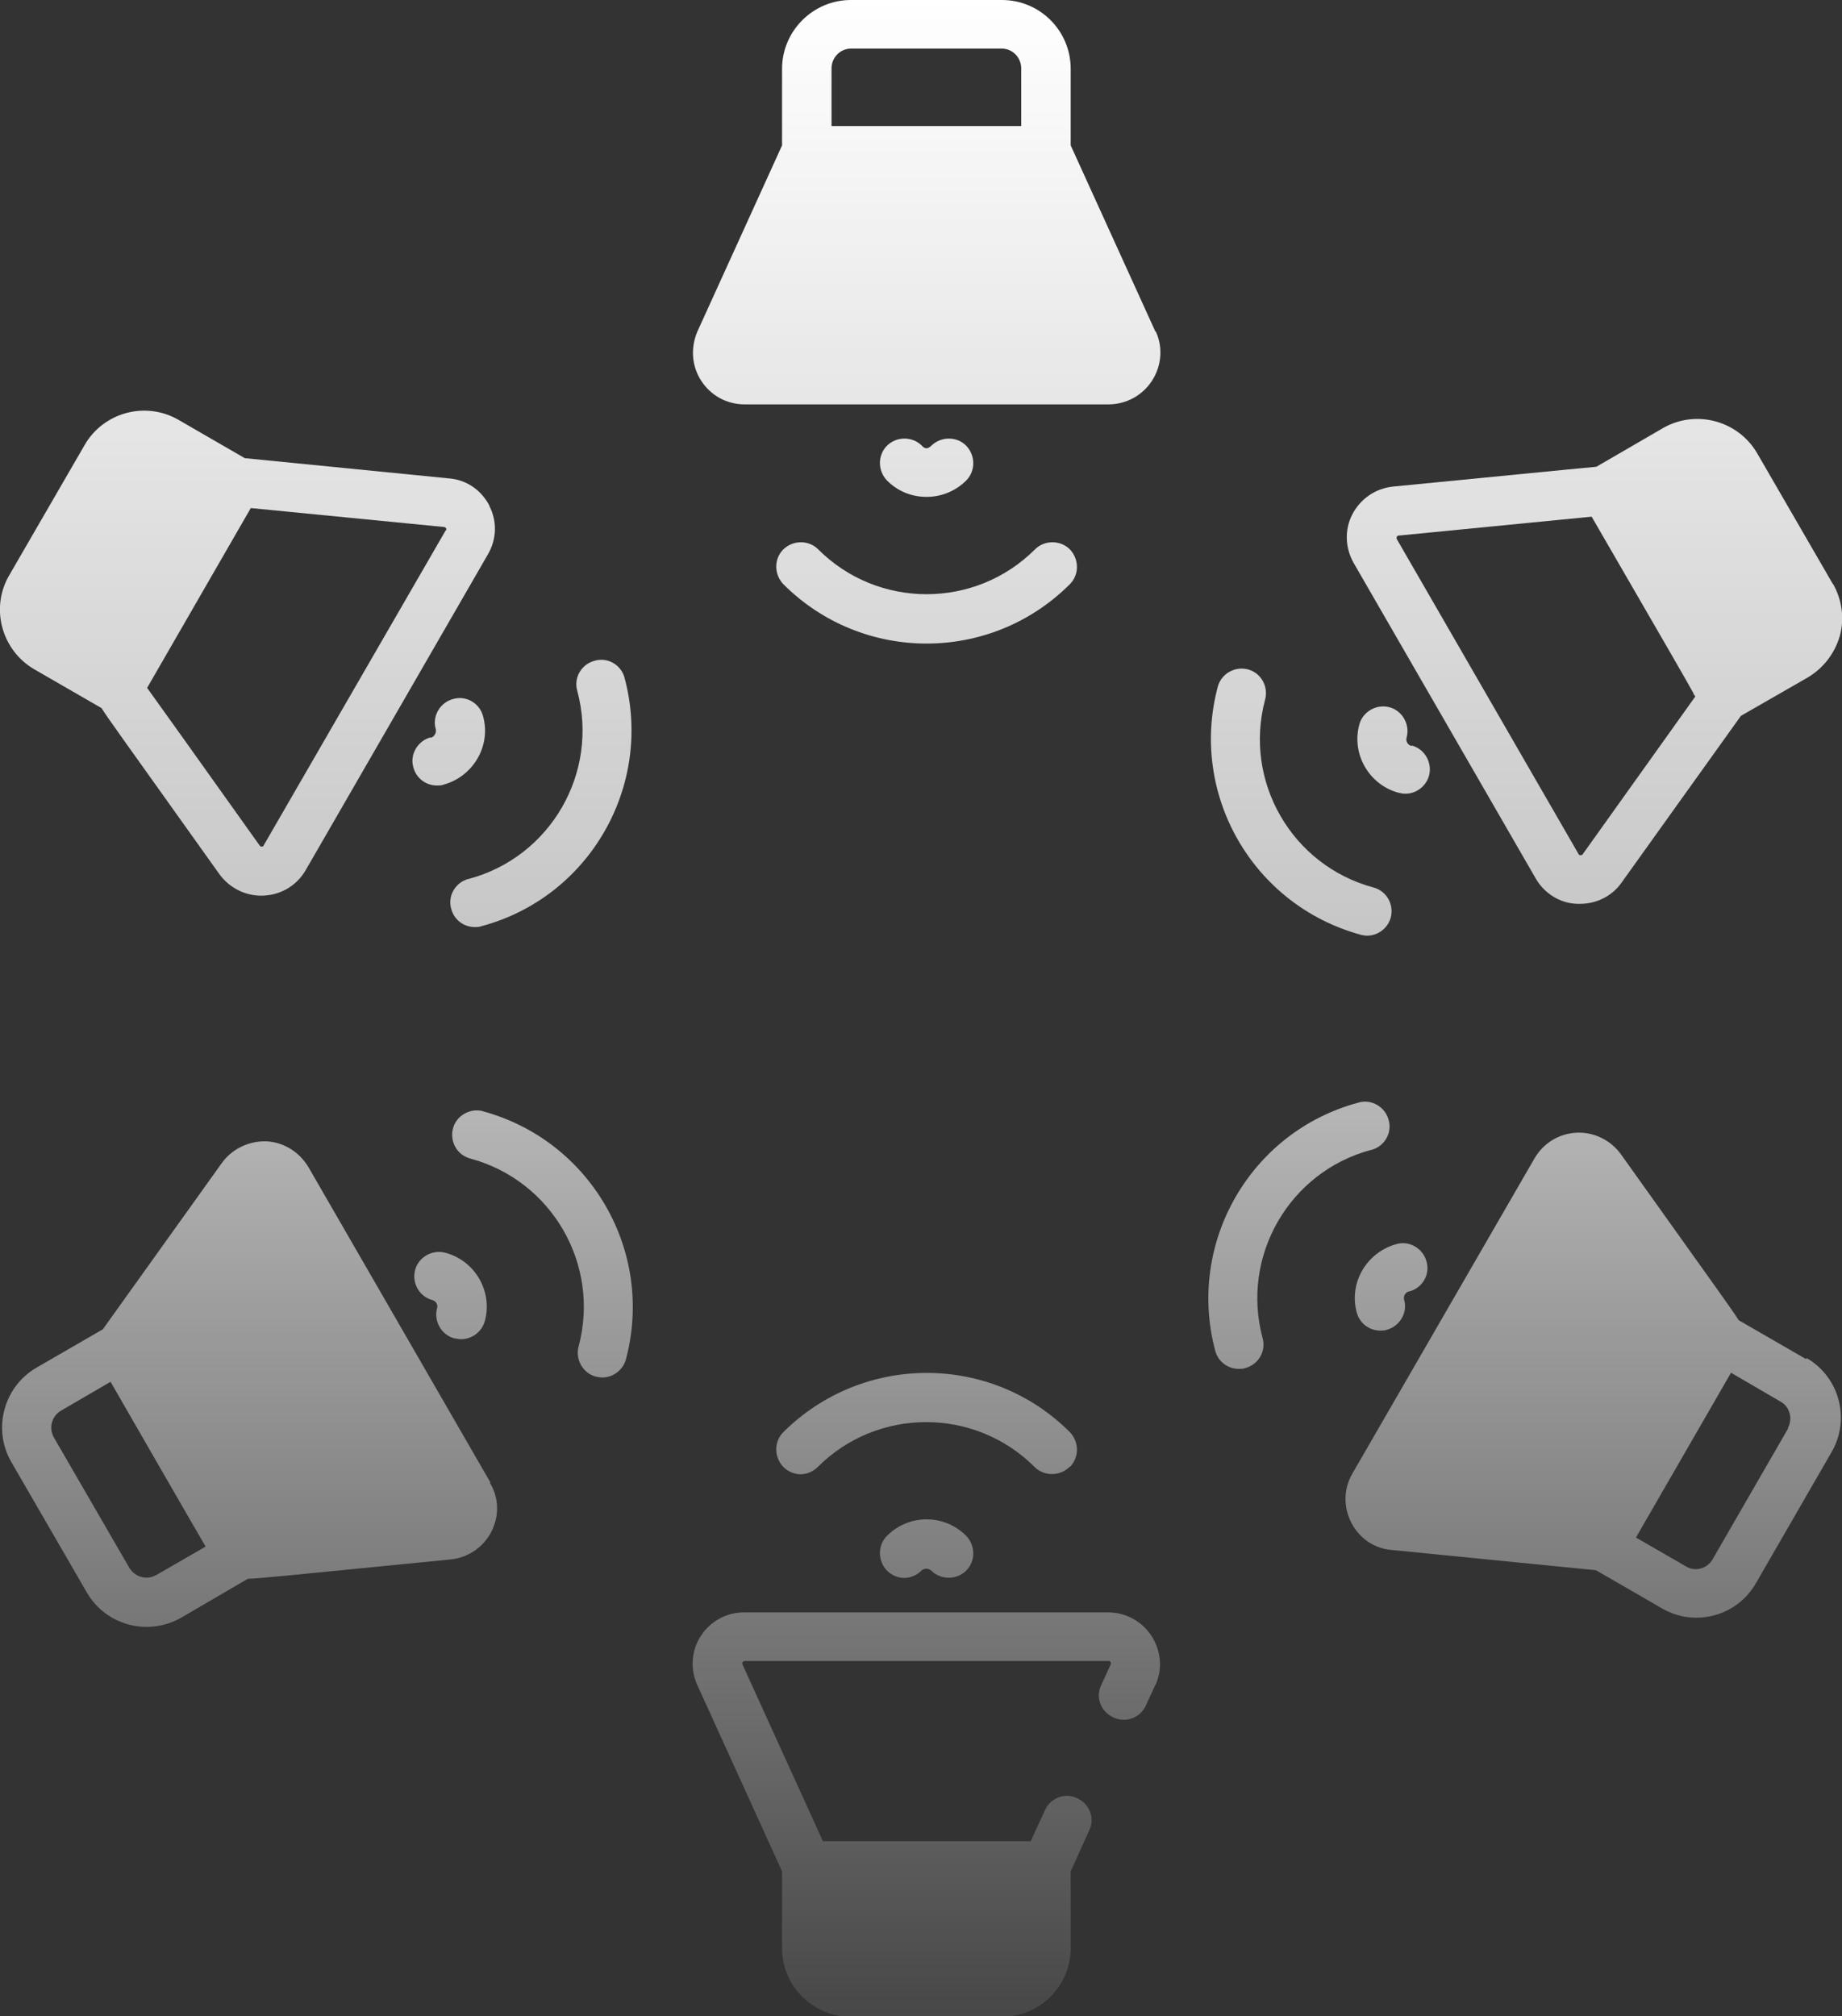 <?xml version="1.0" encoding="UTF-8"?>
<svg xmlns="http://www.w3.org/2000/svg" xmlns:xlink="http://www.w3.org/1999/xlink" id="b" width="42.82" height="46.87" viewBox="0 0 42.82 46.87">
  <rect x="0" y="0" width="42.82" height="46.87" fill="#333333" stroke="none"/>
  <defs>
    <linearGradient id="d" x1="21.54" y1="50.87" x2="21.54" y2="4" gradientTransform="translate(0 50.87) scale(1 -1)" gradientUnits="userSpaceOnUse">
      <stop offset="0" stop-color="#fff"></stop>
      <stop offset=".5" stop-color="#fff" stop-opacity=".7"></stop>
      <stop offset="1" stop-color="#fff" stop-opacity=".1"></stop>
    </linearGradient>
    <linearGradient id="e" x1="21.54" y1="50.87" x2="21.54" y2="4" xlink:href="#d"></linearGradient>
    <linearGradient id="f" x1="21.54" x2="21.54" y2="4" xlink:href="#d"></linearGradient>
    <linearGradient id="g" x1="21.54" x2="21.54" xlink:href="#d"></linearGradient>
    <linearGradient id="h" x1="21.54" x2="21.54" y2="4" xlink:href="#d"></linearGradient>
    <linearGradient id="i" x1="21.54" y1="50.87" x2="21.54" y2="4" xlink:href="#d"></linearGradient>
    <linearGradient id="j" x1="5.76" y1="50.87" x2="5.76" y2="4" xlink:href="#d"></linearGradient>
    <linearGradient id="k" x1="12.57" x2="12.57" xlink:href="#d"></linearGradient>
    <linearGradient id="l" x1="10.43" y1="50.87" x2="10.43" y2="4" xlink:href="#d"></linearGradient>
    <linearGradient id="m" x1="37.02" y1="50.87" x2="37.02" y2="4" xlink:href="#d"></linearGradient>
    <linearGradient id="n" x1="30.2" x2="30.2" xlink:href="#d"></linearGradient>
    <linearGradient id="o" x1="32.34" y1="50.87" x2="32.34" y2="4" xlink:href="#d"></linearGradient>
    <linearGradient id="p" x1="5.8" y1="50.87" x2="5.8" y2="4" xlink:href="#d"></linearGradient>
    <linearGradient id="q" x1="12.62" y1="50.87" x2="12.62" y2="4" xlink:href="#d"></linearGradient>
    <linearGradient id="r" x1="10.48" y1="50.87" x2="10.48" y2="4" xlink:href="#d"></linearGradient>
    <linearGradient id="s" x1="39.4" x2="39.4" xlink:href="#d"></linearGradient>
    <linearGradient id="t" x1="37.07" y1="50.87" x2="37.07" y2="4" xlink:href="#d"></linearGradient>
    <linearGradient id="u" x1="30.25" y1="50.87" x2="30.25" y2="4" xlink:href="#d"></linearGradient>
    <linearGradient id="v" x1="32.39" x2="32.39" y2="4" xlink:href="#d"></linearGradient>
  </defs>
  <g id="c">
    <path d="m26.86,7.71l-1.97-4.33v-1.78c0-.88-.71-1.6-1.6-1.6h-3.51c-.88,0-1.6.72-1.6,1.6v1.78l-1.97,4.33h0c-.16.38-.13.8.09,1.14.22.34.59.55,1.01.55h8.46c.41,0,.79-.21,1.01-.55.22-.34.26-.77.09-1.14Zm-3.11-4.78h-4.42v-1.34c0-.25.2-.46.45-.46h3.51c.25,0,.45.21.45.46v1.34Z" fill="url(#d)" stroke-width="0"></path>
    <path d="m18.21,12.77c-.22.22-.22.58,0,.81,1.84,1.84,4.82,1.84,6.66,0,.22-.22.22-.58,0-.81-.22-.22-.59-.22-.81,0-1.39,1.39-3.65,1.39-5.04,0-.22-.22-.58-.22-.81,0Z" fill="url(#e)" stroke-width="0"></path>
    <path d="m22.46,11.17c.22-.22.22-.58,0-.81-.22-.22-.58-.22-.81,0-.08.08-.15.08-.22,0-.22-.22-.59-.22-.81,0-.22.22-.22.58,0,.81.25.25.57.38.92.38.35,0,.68-.14.92-.38Z" fill="url(#f)" stroke-width="0"></path>
    <path d="m26.86,39.16l-.22.48c-.13.29-.47.42-.76.28-.29-.13-.42-.47-.28-.75l.22-.48s.01-.03,0-.05c-.01-.03-.04-.03-.05-.03h-8.46s-.03,0-.05.03c-.01.02,0,.04,0,.05l1.87,4.11h4.83l.33-.72c.13-.29.47-.42.75-.28.29.13.42.47.28.75l-.43.95v1.78c0,.88-.71,1.6-1.6,1.6h-3.51c-.88,0-1.6-.71-1.6-1.6v-1.78l-1.97-4.33c-.17-.37-.14-.8.08-1.14.22-.34.59-.55,1.01-.55h8.46c.41,0,.79.21,1.01.55.22.34.26.77.09,1.14Z" fill="url(#g)" stroke-width="0"></path>
    <path d="m24.87,34.1c.22-.22.22-.58,0-.81-1.84-1.84-4.82-1.83-6.66,0-.22.22-.22.58,0,.81.11.11.26.17.4.17s.29-.06.4-.17c1.39-1.39,3.65-1.39,5.04,0,.22.22.59.22.81,0Z" fill="url(#h)" stroke-width="0"></path>
    <path d="m20.62,35.7c-.22.22-.22.58,0,.81.11.11.26.17.4.17s.29-.06.4-.17c.06-.06.16-.06.23,0,.22.22.59.22.81,0,.22-.22.22-.58,0-.81-.51-.51-1.33-.51-1.84,0Z" fill="url(#i)" stroke-width="0"></path>
    <path d="m11.38,11.76c-.19-.37-.54-.61-.95-.64l-4.74-.47-1.54-.89c-.76-.44-1.74-.18-2.18.58L.21,13.38c-.44.76-.17,1.74.59,2.18l1.56.9h0c.16.25.3.44,2.74,3.86.24.33.61.5.97.5.41,0,.81-.2,1.04-.6l4.23-7.33c.21-.36.22-.78.03-1.14Zm-1.02.57l-4.23,7.32s-.01.03-.04.03c-.03,0-.04-.01-.05-.02-1.6-2.25-2.32-3.25-2.62-3.67.23-.4,2.22-3.85,2.41-4.18l4.49.44s.03,0,.05.03c.01.02,0,.04,0,.05Z" fill="url(#j)" stroke-width="0"></path>
    <path d="m10.89,20.43c-.3.08-.49.39-.4.7.07.26.3.42.55.42.05,0,.1,0,.15-.02,2.51-.67,4-3.26,3.33-5.77-.08-.31-.4-.49-.7-.4-.3.08-.49.39-.4.7.51,1.9-.62,3.86-2.52,4.37Z" fill="url(#k)" stroke-width="0"></path>
    <path d="m10.01,17.14c-.3.08-.49.4-.4.7.07.26.3.42.55.42.05,0,.1,0,.15-.02.69-.19,1.11-.9.92-1.59-.08-.31-.4-.49-.7-.4-.3.08-.49.4-.4.7.02.08-.03.17-.11.2Z" fill="url(#l)" stroke-width="0"></path>
    <path d="m41.98,31.59l-1.56-.9h0c-.16-.25-.3-.44-2.74-3.86h0c-.24-.33-.63-.52-1.03-.5-.41.02-.77.24-.98.6l-4.23,7.32c-.21.36-.21.78-.03,1.14.19.37.54.61.95.64l4.74.47,1.54.89c.76.44,1.74.18,2.18-.59l1.76-3.05c.44-.76.18-1.74-.58-2.18Zm-.41,1.61l-1.76,3.05c-.13.22-.41.29-.62.16l-1.16-.67,2.21-3.83,1.15.67c.22.12.29.4.17.62Z" fill="url(#m)" stroke-width="0"></path>
    <path d="m31.88,26.73c.3-.08.49-.39.4-.7-.08-.3-.4-.49-.7-.4-2.51.67-4,3.26-3.33,5.77.07.26.3.42.55.42.05,0,.1,0,.15-.02.3-.08.49-.39.4-.7-.51-1.9.62-3.86,2.52-4.37Z" fill="url(#n)" stroke-width="0"></path>
    <path d="m32.76,30.02c.31-.08.49-.4.4-.7-.08-.3-.4-.49-.7-.4-.69.19-1.11.9-.92,1.59.07.26.3.42.55.42.05,0,.1,0,.15-.02.3-.08.49-.4.4-.7-.02-.08.03-.17.11-.19Z" fill="url(#o)" stroke-width="0"></path>
    <path d="m11.4,34.46l-4.23-7.33c-.21-.35-.57-.58-.98-.6-.4-.01-.79.17-1.03.5l-2.77,3.87-1.54.89c-.76.44-1.03,1.42-.59,2.19l1.76,3.04c.44.76,1.41,1.02,2.18.59l1.56-.91h0c.29-.01.77-.06,4.71-.45.41-.04.76-.28.95-.64.19-.37.18-.79-.03-1.14Zm-7.77,2.15c-.21.13-.49.05-.62-.16l-1.76-3.04c-.12-.22-.05-.49.17-.62l1.15-.67s2.06,3.58,2.21,3.83l-1.16.67Z" fill="url(#p)" stroke-width="0"></path>
    <path d="m11.23,25.83c-.3-.08-.62.1-.7.4-.08.31.1.62.4.7,1.9.51,3.03,2.47,2.52,4.37-.08.3.1.62.4.7.05.01.1.02.15.02.25,0,.48-.17.55-.42.67-2.51-.82-5.09-3.33-5.77Z" fill="url(#q)" stroke-width="0"></path>
    <path d="m10.57,31.11s.1.02.15.02c.25,0,.48-.17.55-.42.19-.69-.23-1.41-.92-1.59-.3-.08-.62.1-.7.4-.08.31.1.62.4.7.08.02.14.11.11.19-.08.3.1.62.4.7Z" fill="url(#r)" stroke-width="0"></path>
    <path d="m39.4,16.17s0,0,0,0c0,0,0,0,0,.01h0s0,0,0,0Zm0,.02h0s0,0,0,0h0Zm0-.02s0,0,0,0c0,0,0,0,0,.01h0s0,0,0,0Zm0,.02h0s0,0,0,0h0Z" fill="url(#s)" stroke-width="0"></path>
    <path d="m42.61,13.58l-1.76-3.04c-.44-.76-1.42-1.03-2.19-.59l-1.55.9h0s-.25.02-4.72.46c-.41.04-.76.28-.95.64-.19.36-.17.79.03,1.14l4.23,7.33c.2.35.57.58.97.59h.06c.38,0,.75-.18.97-.5l2.77-3.87,1.55-.89c.37-.22.63-.56.75-.97.11-.41.05-.84-.16-1.21Zm-3.2,2.61l-2.62,3.67s-.01.02-.05.02c-.03,0-.04-.02-.04-.02l-4.23-7.33s-.01-.03,0-.05c.01-.03.04-.03.04-.03l4.49-.44c1.72,2.97,2.24,3.87,2.37,4.11h0s0,0,0,0,0,0,0,.02c0,0,.01,0,.02.02,0,0,0,0,0,0h0s0,0,0,0h0s0,0,0,0h0Z" fill="url(#t)" stroke-width="0"></path>
    <path d="m31.63,21.73s.1.02.15.02c.25,0,.48-.17.55-.42.08-.31-.1-.62-.4-.7-1.9-.51-3.03-2.47-2.52-4.37.08-.31-.1-.62-.4-.7-.3-.08-.62.1-.7.4-.67,2.51.82,5.09,3.33,5.77Z" fill="url(#u)" stroke-width="0"></path>
    <path d="m32.81,17.34c-.08-.02-.14-.11-.11-.2.08-.3-.1-.62-.4-.7-.3-.08-.62.1-.7.4-.19.69.23,1.41.92,1.59.05.01.1.02.15.02.25,0,.48-.17.55-.42.08-.3-.1-.62-.4-.7Z" fill="url(#v)" stroke-width="0"></path>
  </g>
</svg>
